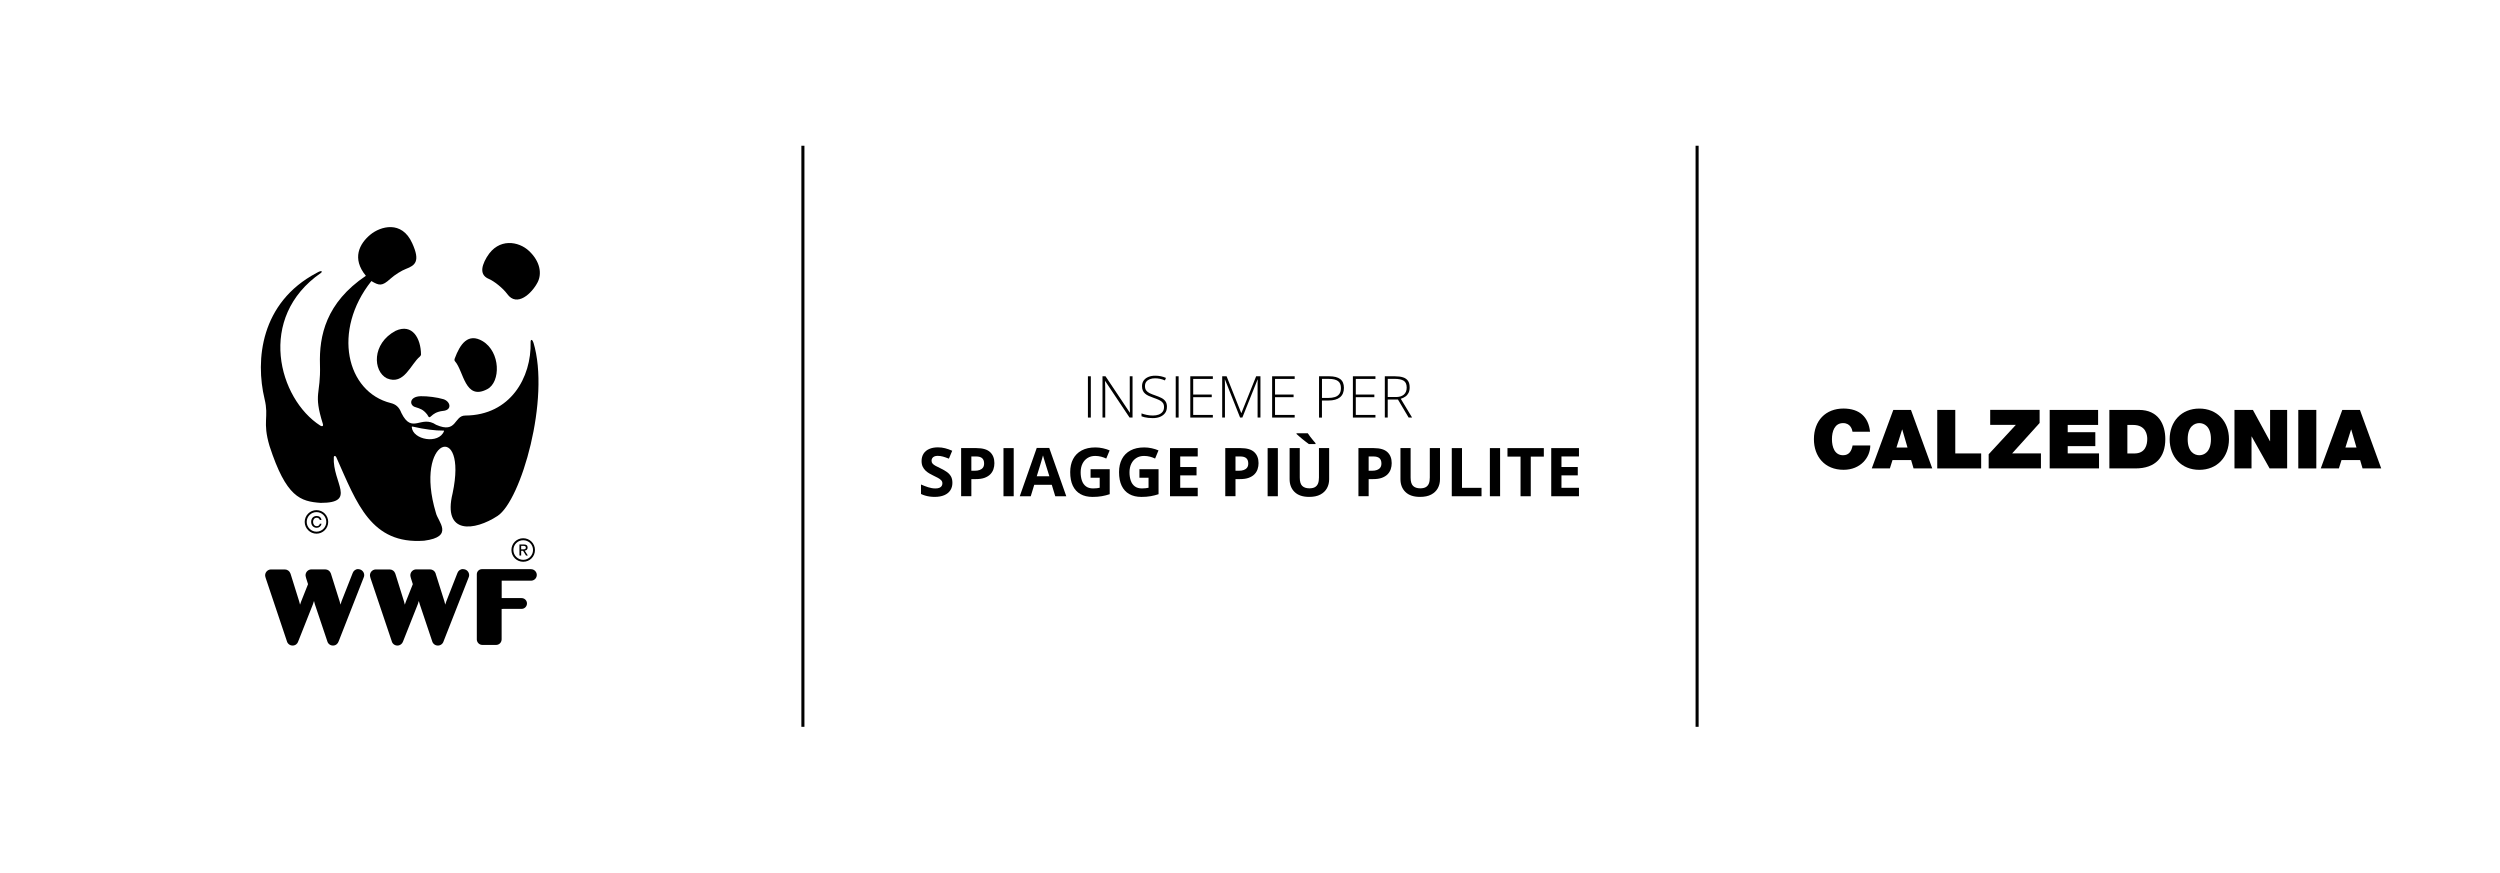 <?xml version="1.0" encoding="UTF-8"?>
<svg id="Livello_1" xmlns="http://www.w3.org/2000/svg" version="1.1" viewBox="0 0 816.88 285.12">
  <!-- Generator: Adobe Illustrator 29.4.0, SVG Export Plug-In . SVG Version: 2.1.0 Build 152)  -->
  <defs>
    <style>
      .st0 {
        fill: none;
        stroke: #000;
        stroke-miterlimit: 10;
      }
    </style>
  </defs>
  <g>
    <line class="st0" x1="262.35" y1="47.62" x2="262.35" y2="237.49"/>
    <line class="st0" x1="554.53" y1="47.62" x2="554.53" y2="237.49"/>
  </g>
  <g>
    <path d="M605.31,141.06c-.11-.7-.64-2.81-3.08-2.81-2.76,0-3.64,2.68-3.64,5.25s.88,5.25,3.64,5.25c1.98,0,2.76-1.39,3.11-3.19h5.78c0,3.86-3.13,7.95-8.73,7.95-6.19,0-9.69-4.37-9.69-10.01,0-6.02,3.8-10.01,9.69-10.01,5.25.03,8.14,2.78,8.65,7.58h-5.73Z"/>
    <path d="M618.65,133.94h5.76l6.96,19.12h-6.11l-.8-2.73h-6.08l-.86,2.73h-5.92l7.04-19.12h0ZM623.28,146.23l-1.71-5.89h-.05l-1.85,5.89h3.61Z"/>
    <path d="M633,133.94h5.89v14.22h8.46v4.9h-14.35v-19.12h0Z"/>
    <path d="M649.79,148.44l8.89-9.61h-8.38v-4.9h16.15v4.28l-8.97,9.93h9.4v4.9h-17.08v-4.61h0Z"/>
    <path d="M669.74,133.94h15.82v4.9h-9.93v2.38h9.02v4.55h-9.02v2.38h10.23v4.9h-16.12v-19.12h0Z"/>
    <path d="M689.23,133.94h9.67c6.37,0,8.62,4.71,8.62,9.53,0,5.86-3.11,9.59-9.77,9.59h-8.51v-19.12h-.01ZM695.12,148.17h2.3c3.67,0,4.2-2.97,4.2-4.77,0-1.21-.38-4.55-4.63-4.55h-1.87v9.32Z"/>
    <path d="M718.63,133.5c5.81,0,9.69,4.18,9.69,10.01s-3.88,10.01-9.69,10.01-9.69-4.18-9.69-10.01,3.88-10.01,9.69-10.01ZM718.63,148.75c1.5,0,3.8-.99,3.8-5.25s-2.3-5.25-3.8-5.25-3.8.99-3.8,5.25,2.3,5.25,3.8,5.25Z"/>
    <path d="M730.12,133.94h6.02l5.57,10.23h.05v-10.23h5.57v19.12h-5.73l-5.86-10.44h-.05v10.44h-5.57v-19.12h0Z"/>
    <path d="M750.97,133.94h5.89v19.12h-5.89v-19.12Z"/>
    <path d="M765.35,133.94h5.76l6.96,19.12h-6.1l-.8-2.73h-6.08l-.86,2.73h-5.92l7.04-19.12h0ZM769.98,146.23l-1.71-5.89h-.05l-1.85,5.89h3.61Z"/>
  </g>
  <g>
    <path d="M117.07,185.93c-.83,0-1.54.53-1.81,1.26l-3.67,9.31-.33,1.06-.29-1.08-2.84-9.04s-.02-.07-.04-.08v-.02c-.27-.76-.99-1.29-1.82-1.29h-4.59c-1.03.06-1.85.89-1.85,1.94,0,.28.14.65.22,1l.6,1.89-2.25,5.66-.36,1.04-.28-1.06-2.83-9.06s-.04-.07-.05-.08v-.02c-.26-.76-1-1.29-1.82-1.29h-4.59c-1.01.06-1.84.89-1.84,1.94,0,.28.12.65.23,1l6.87,20.47c.21.85.97,1.46,1.87,1.46s1.61-.56,1.84-1.35l4.81-12.14.35-1.08.28,1.07,4.05,12.04c.21.85.95,1.46,1.87,1.46s1.61-.59,1.87-1.41l8.14-20.76c.12-.26.2-.55.2-.83,0-1.08-.88-1.96-1.95-1.96"/>
    <path d="M151.3,185.93c-.83,0-1.55.53-1.82,1.26l-3.65,9.31-.35,1.06-.27-1.08-2.86-9.04s0-.07-.01-.08v-.02c-.27-.76-1-1.29-1.83-1.29h-4.59c-1.03.06-1.84.89-1.84,1.94,0,.28.11.65.21,1l.6,1.89-2.25,5.66-.36,1.04-.27-1.06-2.83-9.06s-.02-.07-.05-.08v-.02c-.25-.76-.97-1.29-1.81-1.29h-4.59c-1.04.06-1.85.89-1.85,1.94,0,.28.13.65.22,1l6.89,20.47c.2.85.95,1.46,1.87,1.46.86,0,1.58-.56,1.84-1.35l4.81-12.14.34-1.08.31,1.07,4.04,12.04c.22.85.97,1.46,1.88,1.46s1.63-.59,1.87-1.41l8.15-20.76c.12-.26.2-.55.2-.83,0-1.08-.88-1.96-1.94-1.96"/>
    <path d="M173.53,185.97h-16.05c-.94,0-1.68.75-1.68,1.68h0v21.33h0c.04.96.83,1.75,1.8,1.75h4.54c.99-.02,1.75-.81,1.77-1.81v-9.96s6.52-.01,6.54-.01c.95,0,1.74-.79,1.74-1.77s-.79-1.75-1.77-1.75h-6.49v-5.69h9.67c1-.05,1.8-.86,1.8-1.88s-.86-1.88-1.88-1.88"/>
    <path d="M148.65,118.02c2.92,3.28,3.24,13.01,10.58,9.13,4.41-2.32,4.36-12.15-1.53-15.68-4.77-2.82-7.37.97-9.1,5.64-.14.36-.14.73.06.92"/>
    <path d="M137.23,116.47c-3.08,2.55-5.18,9.52-10.82,7.15-4.56-2.32-5-11.35,2.86-15.53,5.48-2.51,8.25,2.48,8.3,7.76,0,.19-.18.47-.34.62"/>
    <path d="M144.82,134.26c3.03-.32,2.35-3.12.05-3.83-2.05-.61-5.17-1.01-7.36-.97-3.9.09-3.8,3.06-1.77,3.57,1.53.5,2.52.72,3.85,2.42,1.21,2.35.67-.7,5.24-1.2"/>
    <path d="M159.11,83.95c3.8-6.34,10.42-5.11,13.75-1.95,3.65,3.43,4.24,7.4,2.84,10.18-1.9,3.73-6.79,8.29-9.96,3.89-1.4-1.94-4.38-4.26-6-4.93-2.5-1.04-2.97-3.3-.65-7.18"/>
    <path d="M145.08,140.87c-1.66,4.39-10.27,2.89-10.54-1.36,0-.18.23-.13.33-.11,3.83.9,7.49,1.33,9.96,1.3.09,0,.29-.05.26.16M174.26,111.9c-.34-1.13-.9-1.06-.88-.13.31,11.55-6.6,23.93-21.35,24.01-3.78,0-2.64,6.06-9.53,3.02-4.97-3.35-7.82,3.24-11.34-3.85-.77-2.04-1.94-2.86-3.44-3.24-14.57-3.6-19.23-23.68-6.37-39.87,2.55,1.51,3.47,1.75,6.19-.74,1.42-1.3,3.79-2.75,5.07-3.22,3.09-1.17,4.77-2.5,2.09-8.39-3.43-7.65-10.45-5.48-13.65-2.85-3.63,2.99-6.16,7.81-1.5,13.48-13.05,8.8-15.3,19.63-15,29.03.31,10-2.25,9.16.94,19.34.28.89-.34.87-.82.59-13.61-8.71-20.97-35.29.25-49.94.47-.43.28-.99-1.47.04-18.36,9.71-20.05,28.52-17,41.19,1.49,6.14-.77,7.27,1.61,15.33,5.46,16.8,10.12,18.14,16.71,18.62,11.97,0,3.85-6.61,4.3-14.91,0-.48.59-.72.94.28,6.6,14.79,11.25,28.25,28.57,26.99,10.03-1.3,4.46-6.29,3.85-9.11-7.37-24.48,10.53-30.25,5.46-6.39-3.35,13.68,7.23,12.3,14.69,7.4,7.68-5.04,17.28-38.33,11.72-56.66"/>
    <path d="M103.41,166.69c-2.12,0-3.85,1.74-3.85,3.84s1.74,3.85,3.85,3.85,3.83-1.74,3.83-3.85-1.7-3.84-3.83-3.84M106.62,170.53c0,1.77-1.46,3.2-3.2,3.2s-3.2-1.43-3.2-3.2,1.43-3.2,3.2-3.2,3.2,1.43,3.2,3.2"/>
    <path d="M104.5,171.14c-.07.47-.47.79-1,.79-.74,0-1.21-.66-1.21-1.4s.42-1.36,1.2-1.36c.52,0,.9.31,1.01.75h.54c-.09-.85-.75-1.33-1.56-1.33-1.14,0-1.81.83-1.81,1.93s.72,1.94,1.83,1.94c.77,0,1.4-.5,1.57-1.33h-.58Z"/>
    <path d="M170.96,175.87c-2.15,0-3.85,1.71-3.85,3.84s1.7,3.85,3.85,3.85,3.84-1.7,3.84-3.85-1.73-3.84-3.84-3.84M174.17,179.71c0,1.77-1.44,3.22-3.2,3.22s-3.22-1.43-3.22-3.22,1.43-3.19,3.22-3.19,3.2,1.42,3.2,3.19"/>
    <path d="M170.29,179.49v-1.13h.75c.38,0,.79.11.79.55,0,.56-.41.59-.89.59h-.65ZM170.29,179.97h.62l.97,1.56h.6l-1.03-1.61c.54-.07.95-.35.95-.99,0-.73-.42-1.03-1.27-1.03h-1.4v3.63h.56v-1.56h-.01Z"/>
  </g>
  <g>
    <g>
      <path d="M355.48,136.44v-13.49h.95v13.49h-.95Z"/>
      <path d="M370.06,136.44h-.97l-7.97-11.93h-.05c.01.33.02.67.03,1.01,0,.34.02.69.03,1.05.01.36.01.73.01,1.11v8.75h-.9v-13.49h.98l7.94,11.89h.05c0-.27-.01-.58-.02-.94-.01-.36-.02-.72-.03-1.1,0-.38-.01-.73-.01-1.06v-8.79h.91v13.49Z"/>
      <path d="M381.29,132.96c0,.81-.2,1.48-.61,2.02s-.96.95-1.65,1.23-1.48.41-2.36.41c-.55,0-1.04-.03-1.49-.08-.44-.05-.85-.12-1.21-.21-.36-.09-.69-.18-.98-.3v-.95c.48.18,1.03.35,1.67.48.63.14,1.32.21,2.06.21.7,0,1.32-.1,1.87-.3.54-.2.97-.51,1.29-.92s.47-.93.47-1.56c0-.55-.13-1.01-.39-1.36-.26-.35-.65-.66-1.18-.91s-1.18-.51-1.97-.78c-.55-.19-1.06-.39-1.51-.6-.45-.21-.84-.46-1.16-.74s-.56-.62-.73-1.01c-.17-.4-.25-.87-.25-1.41,0-.74.19-1.37.57-1.88.38-.51.89-.89,1.54-1.15.65-.26,1.38-.39,2.19-.39.65,0,1.26.06,1.84.18.58.12,1.14.3,1.68.54l-.33.82c-.54-.23-1.08-.41-1.62-.52s-1.08-.17-1.61-.17c-.63,0-1.2.09-1.69.28-.49.19-.89.47-1.18.84s-.43.85-.43,1.42.13,1.07.4,1.43c.27.36.65.66,1.14.9.49.24,1.08.47,1.76.7.8.27,1.49.56,2.07.85s1.03.68,1.34,1.13c.32.45.47,1.05.47,1.78Z"/>
      <path d="M384.17,136.44v-13.49h.95v13.49h-.95Z"/>
      <path d="M396.3,136.44h-7.37v-13.49h7.37v.86h-6.42v5.11h6.06v.86h-6.06v5.8h6.42v.86Z"/>
      <path d="M405.2,136.44l-4.95-12.45h-.05c.01.23.02.47.03.71.01.25.02.51.02.78s0,.55,0,.85v10.11h-.9v-13.49h1.44l4.78,12.01h.06l4.82-12.01h1.4v13.49h-.93v-10.22c0-.24,0-.49,0-.74s.01-.5.02-.75c.01-.25.02-.49.03-.72h-.06l-4.97,12.43h-.76Z"/>
      <path d="M423.04,136.44h-7.37v-13.49h7.37v.86h-6.42v5.11h6.06v.86h-6.06v5.8h6.42v.86Z"/>
      <path d="M434.32,122.95c1.61,0,2.81.31,3.61.92s1.2,1.57,1.2,2.87c0,.66-.11,1.25-.32,1.77-.21.51-.53.95-.96,1.3s-.96.62-1.59.79c-.64.18-1.38.27-2.23.27h-2.08v5.57h-.95v-13.49h3.31ZM434.22,123.79h-2.26v6.24h1.98c.87,0,1.62-.1,2.25-.3s1.11-.54,1.45-1.01.51-1.12.51-1.94c0-1.04-.32-1.8-.96-2.27s-1.63-.71-2.97-.71Z"/>
      <path d="M449.43,136.44h-7.37v-13.49h7.37v.86h-6.42v5.11h6.06v.86h-6.06v5.8h6.42v.86Z"/>
      <path d="M455.77,122.95c1.07,0,1.96.12,2.68.35.72.23,1.25.62,1.62,1.15s.54,1.26.54,2.17c0,.68-.13,1.27-.37,1.76-.25.49-.59.89-1.03,1.2s-.94.55-1.51.72l3.7,6.13h-1.13l-3.48-5.87h-3.35v5.87h-.95v-13.49h3.27ZM455.68,123.79h-2.23v5.94h2.68c1.1,0,1.96-.26,2.58-.79.62-.53.93-1.29.93-2.28,0-1.09-.33-1.84-.98-2.25s-1.65-.62-2.98-.62Z"/>
    </g>
    <path d="M311.2,157.78c0,.93-.23,1.74-.68,2.43s-1.11,1.22-1.97,1.59-1.91.56-3.15.56c-.55,0-1.08-.04-1.6-.11s-1.02-.18-1.5-.32-.93-.31-1.36-.52v-3.1c.75.33,1.52.63,2.32.89s1.6.4,2.39.4c.55,0,.98-.07,1.32-.22s.58-.34.73-.59.23-.54.23-.86c0-.39-.13-.73-.4-1.01s-.63-.54-1.09-.79-.98-.51-1.57-.79c-.37-.17-.76-.38-1.19-.63s-.84-.55-1.23-.91-.7-.79-.95-1.31-.37-1.13-.37-1.85c0-.94.22-1.74.65-2.41s1.05-1.18,1.85-1.53,1.74-.53,2.84-.53c.82,0,1.6.1,2.34.29s1.52.46,2.33.82l-1.08,2.59c-.72-.29-1.37-.52-1.95-.68s-1.16-.24-1.75-.24c-.42,0-.77.07-1.07.2s-.52.32-.67.56-.23.52-.23.83c0,.37.11.69.33.94s.55.5.99.74.99.51,1.65.83c.8.38,1.49.78,2.06,1.19s1.01.9,1.32,1.45.46,1.25.46,2.07Z"/>
    <path d="M319.08,146.42c2.03,0,3.51.44,4.44,1.31s1.4,2.07,1.4,3.6c0,.69-.1,1.35-.31,1.97s-.55,1.19-1.02,1.67-1.1.87-1.88,1.16-1.75.42-2.89.42h-1.43v5.59h-3.34v-15.73h5.02ZM318.91,149.15h-1.52v4.67h1.1c.62,0,1.17-.08,1.62-.25s.81-.42,1.07-.77.38-.8.38-1.36c0-.77-.22-1.35-.65-1.73s-1.1-.56-2-.56Z"/>
    <path d="M327.89,162.15v-15.73h3.34v15.73h-3.34Z"/>
    <path d="M344.81,162.15l-1.14-3.74h-5.73l-1.14,3.74h-3.59l5.55-15.79h4.08l5.57,15.79h-3.59ZM342.88,155.61l-1.14-3.66c-.07-.24-.17-.56-.29-.94s-.24-.77-.36-1.17-.21-.74-.29-1.04c-.07.29-.17.66-.3,1.09s-.25.84-.36,1.23-.2.66-.25.83l-1.13,3.66h4.1Z"/>
    <path d="M356.36,153.32h6.24v8.16c-.82.27-1.68.49-2.57.65s-1.9.24-3.02.24c-1.56,0-2.89-.31-3.98-.93s-1.92-1.53-2.49-2.73-.85-2.69-.85-4.44c0-1.65.32-3.08.95-4.28s1.56-2.14,2.79-2.8,2.72-.99,4.48-.99c.83,0,1.65.09,2.46.27s1.55.41,2.21.7l-1.11,2.67c-.48-.24-1.03-.45-1.65-.61s-1.26-.25-1.94-.25c-.97,0-1.81.22-2.52.67s-1.27,1.07-1.66,1.87-.59,1.74-.59,2.82c0,1.03.14,1.93.42,2.73s.72,1.41,1.32,1.86,1.39.67,2.36.67c.47,0,.87-.02,1.2-.07s.63-.1.92-.15v-3.28h-2.98v-2.78Z"/>
    <path d="M372.32,153.32h6.24v8.16c-.82.27-1.68.49-2.57.65s-1.9.24-3.02.24c-1.56,0-2.89-.31-3.98-.93s-1.92-1.53-2.49-2.73-.85-2.69-.85-4.44c0-1.65.32-3.08.95-4.28s1.56-2.14,2.79-2.8,2.72-.99,4.48-.99c.83,0,1.65.09,2.46.27s1.55.41,2.21.7l-1.11,2.67c-.48-.24-1.03-.45-1.65-.61s-1.26-.25-1.94-.25c-.97,0-1.81.22-2.52.67s-1.27,1.07-1.66,1.87-.59,1.74-.59,2.82c0,1.03.14,1.93.42,2.73s.72,1.41,1.32,1.86,1.39.67,2.36.67c.47,0,.87-.02,1.2-.07s.63-.1.92-.15v-3.28h-2.98v-2.78Z"/>
    <path d="M391.36,162.15h-9.06v-15.73h9.06v2.73h-5.72v3.45h5.33v2.73h-5.33v4.06h5.72v2.75Z"/>
    <path d="M405.39,146.42c2.03,0,3.51.44,4.44,1.31s1.4,2.07,1.4,3.6c0,.69-.1,1.35-.31,1.97s-.55,1.19-1.02,1.67-1.1.87-1.88,1.16-1.75.42-2.89.42h-1.43v5.59h-3.34v-15.73h5.02ZM405.22,149.15h-1.52v4.67h1.1c.62,0,1.17-.08,1.62-.25s.81-.42,1.07-.77.38-.8.38-1.36c0-.77-.22-1.35-.65-1.73s-1.1-.56-2-.56Z"/>
    <path d="M414.2,162.15v-15.73h3.34v15.73h-3.34Z"/>
    <path d="M434.3,146.42v10.18c0,1.08-.24,2.06-.72,2.93s-1.2,1.56-2.16,2.07-2.18.76-3.64.76c-2.08,0-3.67-.53-4.76-1.59s-1.64-2.47-1.64-4.22v-10.14h3.32v9.63c0,1.3.27,2.21.8,2.73s1.32.79,2.36.79c.73,0,1.33-.13,1.78-.38s.79-.64,1.01-1.16.32-1.19.32-2v-9.61h3.32ZM427.32,141.57c.22.33.48.7.78,1.1s.62.79.93,1.17.59.7.82.97v.29h-2.17c-.28-.19-.61-.44-.98-.73s-.75-.6-1.15-.91-.75-.63-1.09-.92-.61-.54-.82-.74v-.23h3.68Z"/>
    <path d="M448.9,146.42c2.03,0,3.51.44,4.44,1.31s1.4,2.07,1.4,3.6c0,.69-.1,1.35-.31,1.97s-.55,1.19-1.02,1.67-1.1.87-1.88,1.16-1.75.42-2.89.42h-1.43v5.59h-3.34v-15.73h5.02ZM448.73,149.15h-1.52v4.67h1.1c.62,0,1.17-.08,1.62-.25s.81-.42,1.07-.77.38-.8.38-1.36c0-.77-.22-1.35-.65-1.73s-1.1-.56-2-.56Z"/>
    <path d="M470.52,146.42v10.18c0,1.08-.24,2.06-.72,2.93s-1.2,1.56-2.16,2.07-2.18.76-3.64.76c-2.08,0-3.67-.53-4.76-1.59s-1.64-2.47-1.64-4.22v-10.14h3.32v9.63c0,1.3.27,2.21.8,2.73s1.32.79,2.36.79c.73,0,1.33-.13,1.78-.38s.79-.64,1.01-1.16.32-1.19.32-2v-9.61h3.32Z"/>
    <path d="M474.37,162.15v-15.73h3.34v12.98h6.38v2.75h-9.72Z"/>
    <path d="M486.82,162.15v-15.73h3.34v15.73h-3.34Z"/>
    <path d="M500.18,162.15h-3.34v-12.95h-4.27v-2.78h11.88v2.78h-4.27v12.95Z"/>
    <path d="M515.93,162.15h-9.06v-15.73h9.06v2.73h-5.72v3.45h5.33v2.73h-5.33v4.06h5.72v2.75Z"/>
  </g>
</svg>